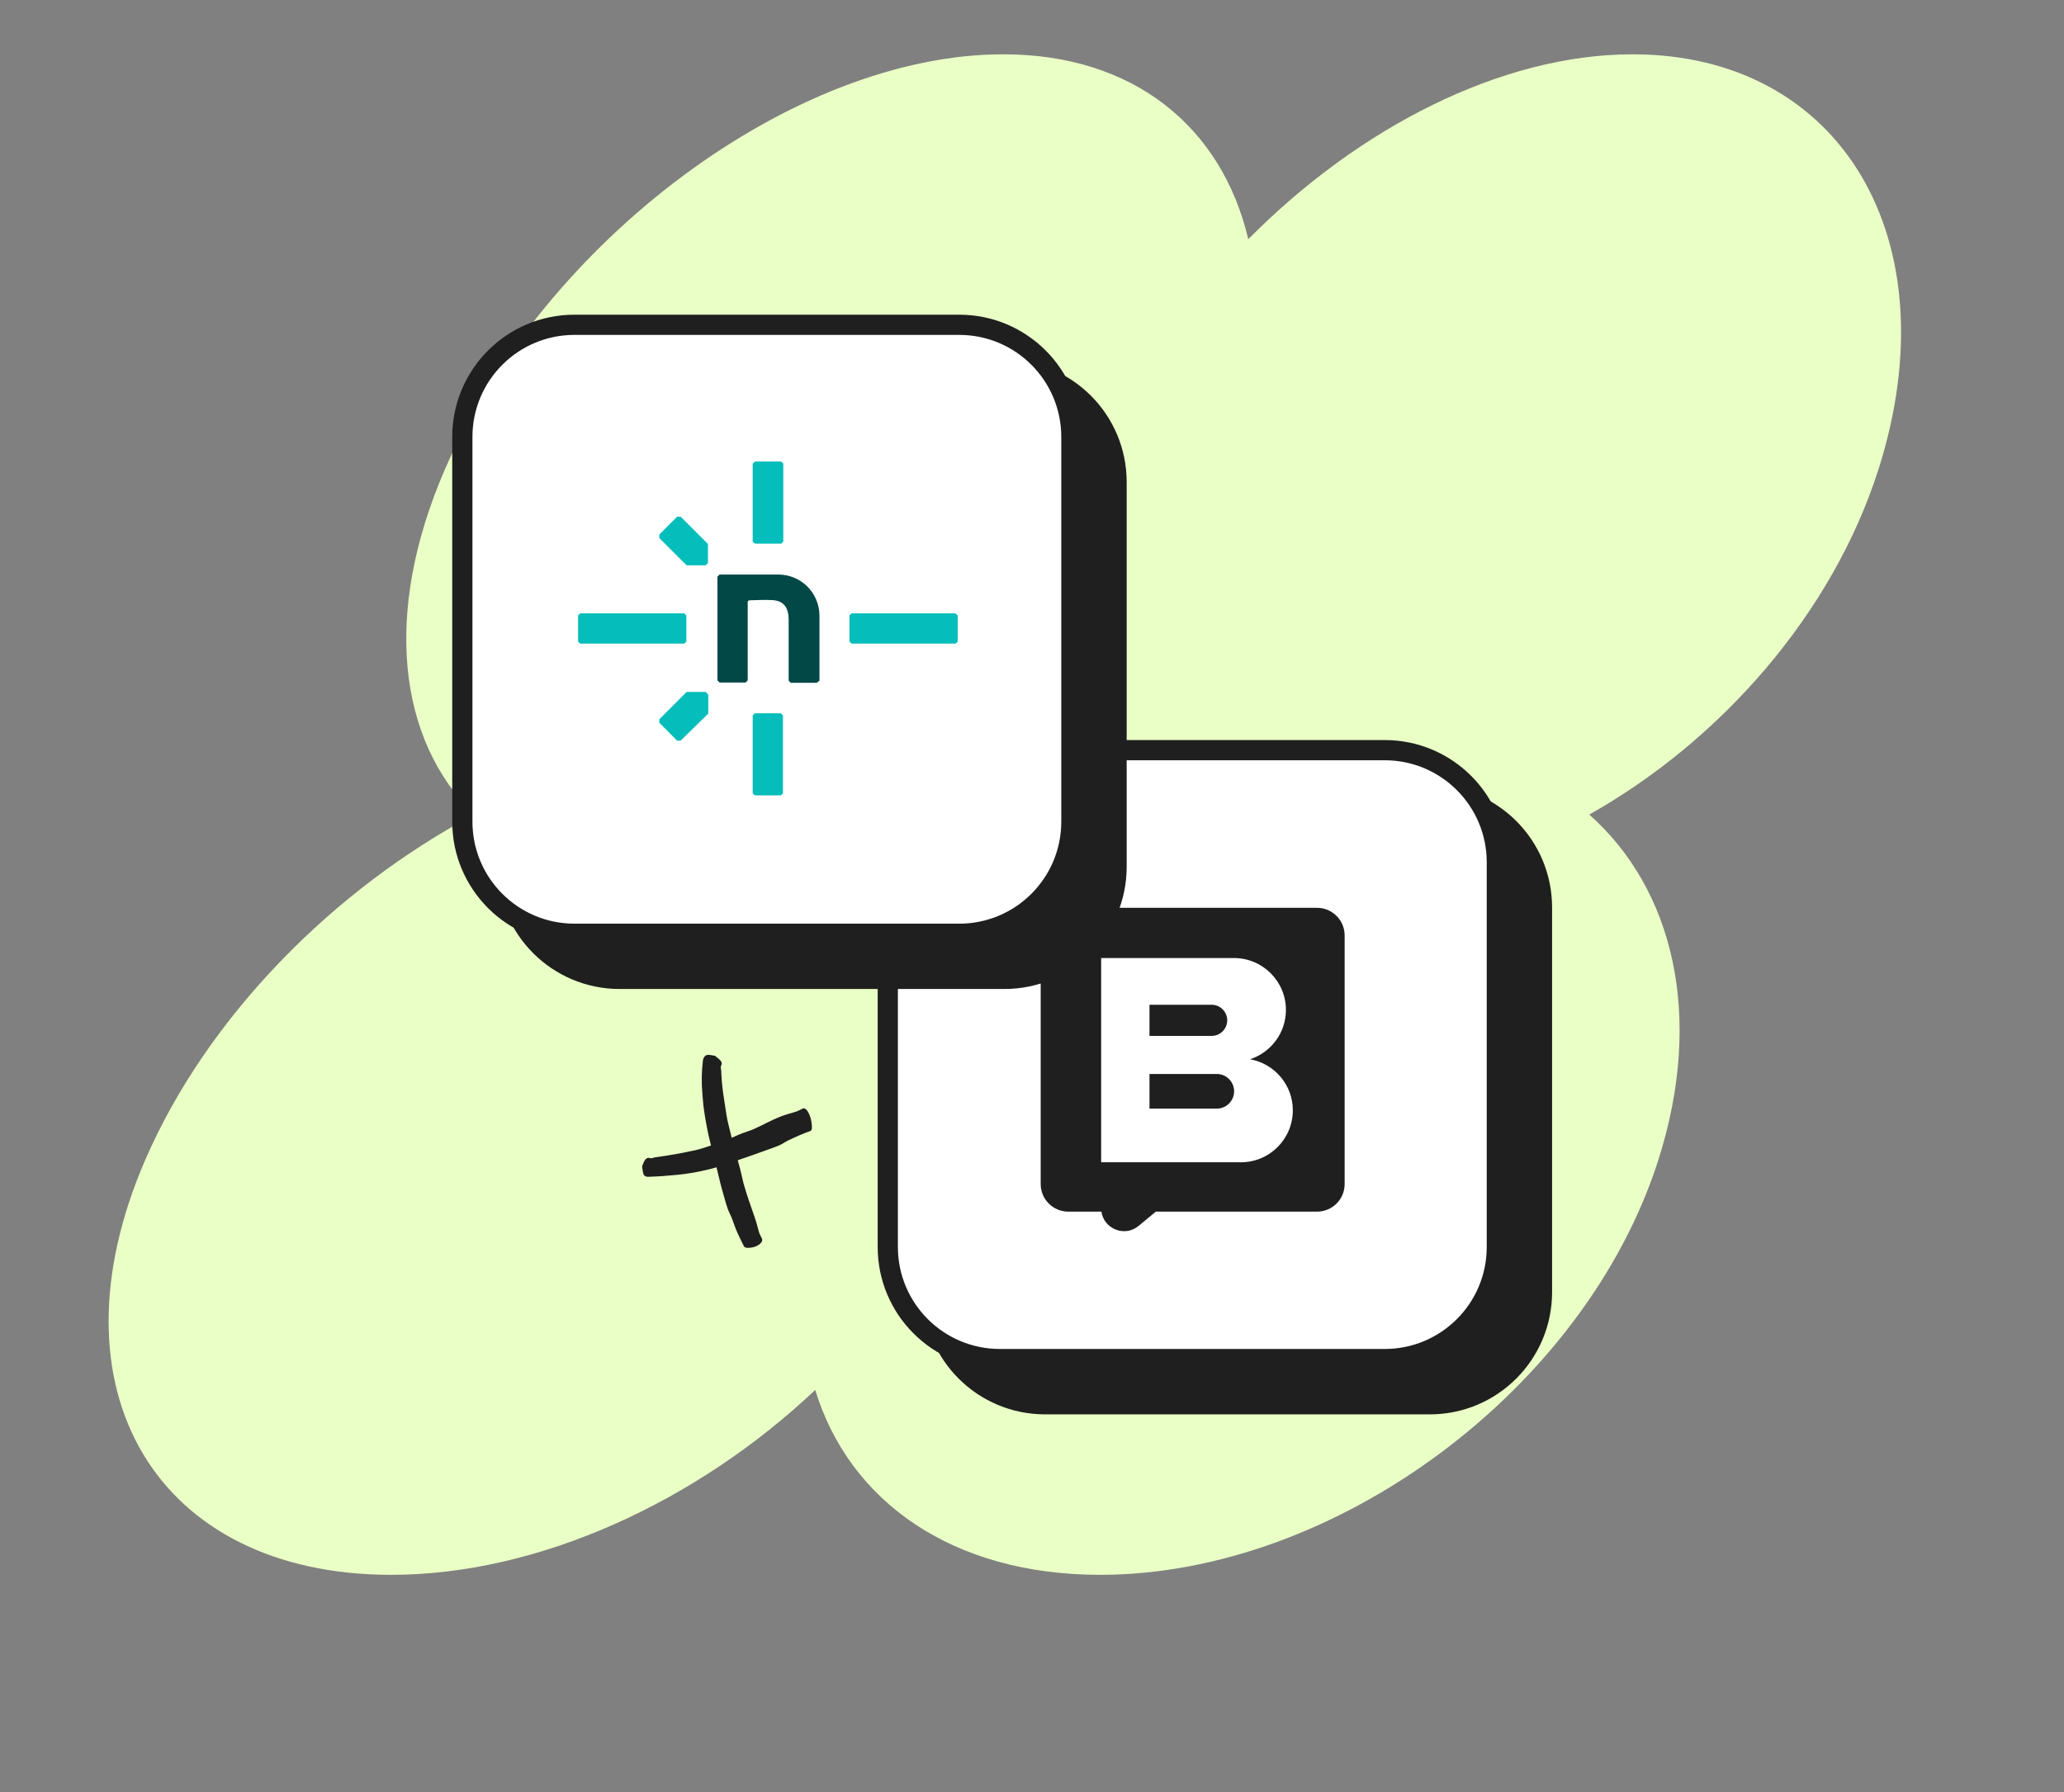<svg width="38" height="33" viewBox="0 0 38 33" fill="none" xmlns="http://www.w3.org/2000/svg">
<rect x="0" y="0" width="38" height="33" fill="#808080" stroke="none"/>
<path d="M29.26 15C31.692 13.63 33.739 11.294 34.585 8.641C35.929 4.421 33.902 1 30.057 1C27.64 1 25.01 2.353 22.982 4.405C22.498 2.352 20.886 1 18.469 1C14.624 1 10.022 4.421 8.192 8.641C7.041 11.293 7.33 13.63 8.731 15C6.157 16.37 3.825 18.706 2.674 21.359C0.843 25.579 2.87 29 7.202 29C9.924 29 12.839 27.647 15.009 25.595C15.636 27.648 17.532 29 20.255 29C24.586 29 29.187 25.579 30.532 21.359C31.378 18.706 30.804 16.37 29.26 15ZM18.197 17.123C17.967 16.283 17.538 15.56 16.939 15C17.967 14.439 18.938 13.717 19.794 12.877C20.019 13.717 20.447 14.44 21.052 15C20.031 15.561 19.059 16.283 18.197 17.123Z" fill="#EAFFC5"/>
<path d="M13.164 19.442C13.255 19.517 13.313 19.556 13.279 19.617C13.26 19.651 13.279 19.694 13.279 19.732C13.284 19.867 13.296 20.003 13.315 20.137C13.324 20.206 13.336 20.275 13.346 20.343C13.357 20.412 13.367 20.481 13.378 20.551C13.399 20.669 13.431 20.786 13.459 20.903C13.507 21.101 13.563 21.298 13.618 21.494C13.646 21.595 13.664 21.698 13.691 21.799C13.748 22 13.818 22.197 13.886 22.392C13.904 22.44 13.918 22.493 13.934 22.543C13.949 22.593 13.96 22.646 13.976 22.697C13.988 22.733 14.01 22.766 14.024 22.801C14.033 22.816 14.035 22.833 14.032 22.849C14.017 22.901 13.935 22.957 13.839 22.973C13.768 22.985 13.712 22.982 13.695 22.947C13.654 22.866 13.614 22.784 13.577 22.702C13.54 22.62 13.511 22.535 13.481 22.451C13.456 22.383 13.418 22.319 13.395 22.251C13.358 22.143 13.331 22.033 13.299 21.924C13.253 21.765 13.22 21.602 13.179 21.444C13.131 21.26 13.083 21.076 13.041 20.89C13.028 20.831 13.017 20.773 13.006 20.713C12.989 20.62 12.973 20.527 12.96 20.433C12.953 20.385 12.948 20.337 12.944 20.292C12.94 20.246 12.936 20.195 12.932 20.147C12.913 19.942 12.916 19.736 12.941 19.532C12.943 19.515 12.948 19.499 12.954 19.484C12.991 19.42 13.013 19.412 13.164 19.442Z" fill="#1F1F1F"/>
<path d="M11.821 21.48C11.857 21.373 11.897 21.303 11.962 21.325C11.999 21.338 12.035 21.314 12.072 21.31C12.32 21.278 12.564 21.232 12.805 21.18C12.908 21.155 13.009 21.123 13.109 21.087C13.194 21.061 13.276 21.026 13.36 20.995C13.444 20.965 13.526 20.928 13.608 20.892C13.691 20.856 13.783 20.832 13.868 20.796C14.039 20.721 14.205 20.623 14.385 20.556C14.477 20.519 14.578 20.497 14.671 20.465C14.705 20.451 14.738 20.435 14.771 20.417C14.778 20.413 14.786 20.41 14.794 20.41C14.803 20.409 14.811 20.411 14.819 20.414C14.87 20.439 14.923 20.55 14.94 20.664C14.953 20.751 14.953 20.814 14.922 20.826C14.78 20.876 14.64 20.939 14.501 21.006C14.472 21.02 14.445 21.037 14.418 21.054C14.391 21.07 14.363 21.085 14.334 21.097C14.243 21.135 14.146 21.166 14.051 21.201C13.912 21.253 13.77 21.3 13.627 21.35C13.546 21.378 13.465 21.409 13.383 21.435C13.301 21.462 13.218 21.487 13.134 21.512C13.082 21.528 13.028 21.538 12.975 21.551C12.808 21.59 12.639 21.617 12.469 21.634C12.293 21.652 12.117 21.665 11.941 21.67C11.927 21.671 11.914 21.67 11.902 21.667C11.85 21.653 11.841 21.634 11.821 21.48Z" fill="#1F1F1F"/>
<path d="M26.325 14.646H19.24C18.1 14.646 17.176 15.57 17.176 16.71V23.794C17.176 24.935 18.1 25.859 19.24 25.859H26.325C27.465 25.859 28.389 24.935 28.389 23.794V16.71C28.389 15.57 27.465 14.646 26.325 14.646Z" fill="#1F1F1F" stroke="#1F1F1F" stroke-width="0.372" stroke-linecap="round" stroke-linejoin="round"/>
<path d="M25.494 13.814H18.409C17.269 13.814 16.345 14.738 16.345 15.878V22.963C16.345 24.103 17.269 25.027 18.409 25.027H25.494C26.634 25.027 27.558 24.103 27.558 22.963V15.878C27.558 14.738 26.634 13.814 25.494 13.814Z" fill="white" stroke="#1F1F1F" stroke-width="0.372" stroke-miterlimit="10"/>
<path d="M24.247 16.717C24.528 16.717 24.756 16.945 24.756 17.226V21.804C24.756 22.085 24.528 22.312 24.247 22.312H21.28L20.962 22.575C20.704 22.788 20.323 22.628 20.278 22.312H19.669C19.388 22.312 19.16 22.085 19.16 21.804V17.226C19.16 16.945 19.388 16.717 19.669 16.717H24.247ZM20.273 17.642V21.403H22.846C23.374 21.403 23.802 20.974 23.802 20.446C23.802 19.976 23.462 19.586 23.015 19.506C23.397 19.381 23.675 19.022 23.675 18.598C23.675 18.07 23.246 17.642 22.718 17.642H20.273ZM22.402 19.777C22.578 19.777 22.721 19.92 22.721 20.096C22.721 20.272 22.578 20.415 22.402 20.415H21.163V19.777H22.402ZM22.307 18.502C22.465 18.502 22.594 18.631 22.594 18.789C22.594 18.947 22.465 19.076 22.307 19.076H21.163V18.502H22.307Z" fill="#1F1F1F"/>
<path d="M18.493 6.813H11.408C10.268 6.813 9.344 7.737 9.344 8.877V15.962C9.344 17.102 10.268 18.026 11.408 18.026H18.493C19.633 18.026 20.557 17.102 20.557 15.962V8.877C20.557 7.737 19.633 6.813 18.493 6.813Z" fill="#1F1F1F" stroke="#1F1F1F" stroke-width="0.372" stroke-linecap="round" stroke-linejoin="round"/>
<path d="M17.661 5.981H10.576C9.436 5.981 8.512 6.906 8.512 8.046V15.13C8.512 16.271 9.436 17.195 10.576 17.195H17.661C18.801 17.195 19.725 16.271 19.725 15.13V8.046C19.725 6.906 18.801 5.981 17.661 5.981Z" fill="white" stroke="#1F1F1F" stroke-width="0.372" stroke-miterlimit="10"/>
<g clip-path="url(#clip0_3958_259751)">
<path d="M12.532 13.638H12.466L12.139 13.31V13.245L12.641 12.742H12.991L13.04 12.791V13.141L12.532 13.638Z" fill="#05BDBA"/>
<path d="M12.139 9.908V9.842L12.466 9.515H12.532L13.034 10.017V10.367L12.991 10.41H12.641L12.139 9.908Z" fill="#05BDBA"/>
<path d="M15.038 12.573H14.558L14.52 12.535V11.41C14.52 11.208 14.443 11.055 14.203 11.05C14.077 11.044 13.935 11.05 13.788 11.055L13.766 11.077V12.529L13.728 12.568H13.247L13.209 12.529V10.618L13.247 10.58H14.328C14.749 10.58 15.087 10.919 15.087 11.339V12.535L15.038 12.573Z" fill="#014847"/>
<path d="M12.597 11.852H10.681L10.643 11.814V11.333L10.681 11.295H12.597L12.636 11.333V11.814L12.597 11.852Z" fill="#05BDBA"/>
<path d="M17.593 11.852H15.677L15.639 11.814V11.333L15.677 11.295H17.593L17.632 11.333V11.814L17.593 11.852Z" fill="#05BDBA"/>
<path d="M13.858 9.979V8.537L13.902 8.499H14.383L14.421 8.537V9.973L14.383 10.011H13.902L13.858 9.979Z" fill="#05BDBA"/>
<path d="M13.858 14.609V13.173L13.897 13.135H14.377L14.415 13.173V14.609L14.377 14.647H13.897L13.858 14.609Z" fill="#05BDBA"/>
</g>
<defs>
<clipPath id="clip0_3958_259751">
<rect width="6.989" height="6.17" fill="white" transform="translate(10.643 8.499)"/>
</clipPath>
</defs>
</svg>
